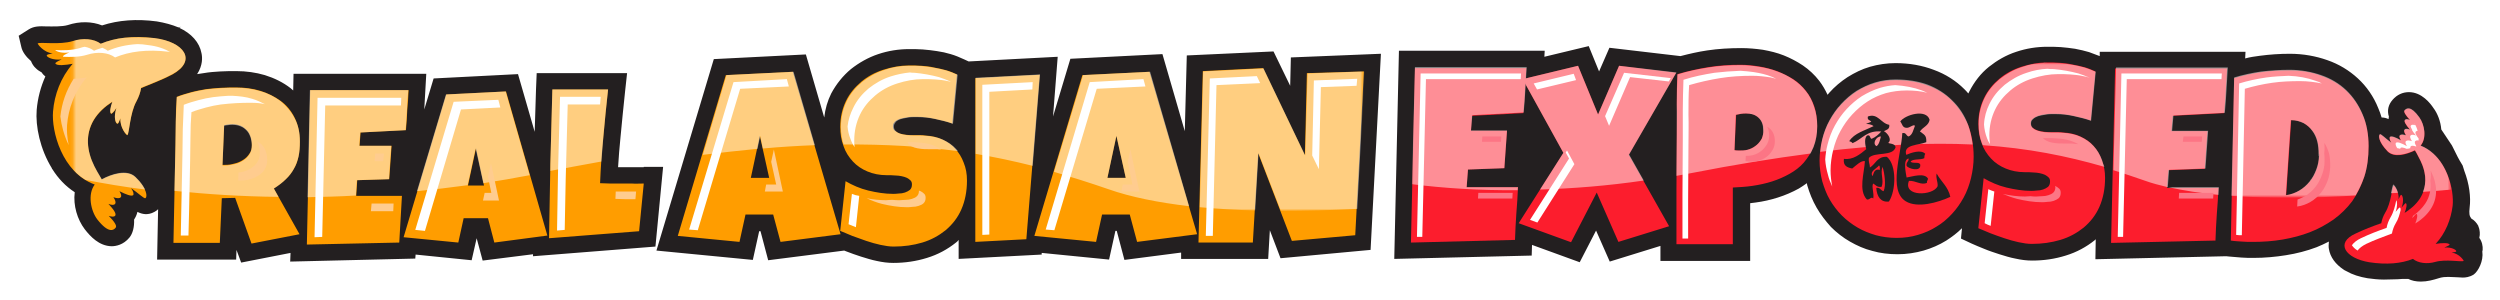 <svg xmlns="http://www.w3.org/2000/svg" width="750" height="90" viewBox="0 0 749.5 89.5"><style>.st0{stroke:#fff;stroke-width:8;stroke-linecap:round;stroke-linejoin:round;stroke-miterlimit:10}.st0,.st1{fill:#231f20}.st2{fill:#ff9d00}.st3{fill:#fc1d2d}.st4{fill:#fff}.st5{filter:url(#Adobe_OpacityMaskFilter)}.st6{fill:url(#SVGID_2_)}.st7{opacity:.5;mask:url(#SVGID_1_)}.st8{filter:url(#Adobe_OpacityMaskFilter_1_)}.st9{fill:url(#SVGID_4_)}.st10{opacity:.5;mask:url(#SVGID_3_)}.st11{fill:#ffcc8f}.st12{fill:#fc7585}.st13{fill-rule:evenodd;clip-rule:evenodd;fill:#231f20}</style><path class="st0" d="M193 49.9h-7.7c.2-3 .4-5.9.7-8.7.4-4.4.9-9.2 1.4-14l.6-5.5h-27.1l-.2 4.8c-.1 4.3-.3 8.6-.4 12.8l-5-17.3-25.3 1.3-2.8 9.3.3-5.4.3-5.3H88l-.1 5c-.3-.2-.5-.5-.8-.7-2.2-1.7-4.8-3-7.7-3.9-2.7-.8-5.6-1.2-8.5-1.2-1.7 0-3.3 0-4.9.1-1.6.1-3.2.2-4.9.5-.7.1-1.3.2-2 .3 1.7-2.6 1.6-5 1.3-6.3-.6-3.2-3-5.9-6.7-7.6l.6-.3-.8.2c-1.9-.8-4.1-1.4-6.5-1.8-6-.8-11.5-.4-16.4 1.2-3-1.2-6.7-1.3-10.3-.1-1.7.5-4.4.4-6.2.4-2.3-.1-3.9-.1-5.5.9l-3 1.9.8 3.4c.3 1.4 1.4 2.9 2.9 4.2.3.8.8 1.6 1.5 2.2.5.5 1 .8 1.7 1.2.3.5.7.9 1.1 1.2-1.4 3.1-2.3 6.5-2.6 10-.4 4.9 1 11.8 4.6 17.6h-.1l.2.2c1.7 2.7 3.9 5.1 6.7 6.9-.5 4 .8 8.2 3 11.1 1.7 2.2 4.3 5 8 5.1h.1c1.2 0 3.5-.4 5.3-2.6 1-1.2 1.5-3.2 1.4-5.4.4-.6.8-1.4 1-2.3 1.4.7 3.1 1.1 5.1 0 .4-.2.8-.5 1.1-.8-.1 3.3-.1 6.6-.2 10l-.1 5.1h23.7l.1-2.9 1.4 3.8 14.8-2.9-.1 2.6 37.5-.9.1-1.2 16.8 1.7 1.5-6.6 1.8 6.7 15.1-1.9v.6l36.7-2.9 2.3-23.9H193zm193.8-24.4l-5-10.3-26 1.2-.6 22.7-6.7-23.1-27.6 1.4-5.2 17.3 1.4-17.9-26.7 1.4-1.3-.6c-1.3-.6-2.7-1.2-4.1-1.6-1.3-.4-2.7-.7-4.1-.9-1.4-.2-2.8-.4-4.3-.5-1.4-.1-2.7-.1-4-.1-3.2 0-6.3.5-9.3 1.5-3 1-5.8 2.6-8.2 4.5-2.4 2-4.4 4.5-5.9 7.3-1.1 2.2-1.8 4.6-2.1 7.2l-5.5-18.9-27.6 1.4-17.2 57.4 28.9 2.8 1.9-8.6h.4l2.3 8.7 22.8-2.9c.2.1.3.1.5.2 1.5.6 3 1.1 4.5 1.6 1.6.5 3.2 1 4.7 1.3 1.8.4 3.4.6 5 .6 3.5 0 6.9-.5 10.1-1.5 3.3-1 6.2-2.6 8.7-4.6.3-.2.6-.5.8-.8v5.7l24.9-1.3v-.5l20.2 2 1.9-8.6h.4l2.3 8.7 17-2.2v1.9h26.1l.5-8.6 3.2 8.4 27-2.5 3.1-58.8-27 1.1-.2 8.5zm357.4 49.7c0-.1 0-.3.1-.4.1-1.3-.2-2.6-1-3.7.3-1.2.1-2.3-.1-3-.1-.2-.2-.4-.2-.6-.5-.9-1.2-1.7-2.1-2.2-.6-.8-.7-1.5-.5-3.3.4-3.1-.1-7.1-1.6-11l-.5-1.6-.9-1.5c-.2-.4-.4-.7-.6-1.1l-1.7-3.4-3.2-4.8c-.2-2.4-1.1-4.8-2.4-6.5-.8-1.2-3.4-4.7-7.3-4.7-1.9 0-3.6.8-4.9 2.3-1.3 1.5-1.7 3.2-1.1 5.1-.1.2-.1.5-.1.7-.6-.3-1.3-.5-2.1-.5-.3-1-.6-1.9-1-2.8-1.4-3.5-3.5-6.5-6.1-8.9-2.6-2.4-5.7-4.3-9.2-5.5-3.4-1.2-7.2-1.9-11.2-1.9-3 0-6 .2-9 .6-1.5.2-3 .4-4.4.8l.1-2h-43.7v1.3c-1-.4-2.1-.8-3.2-1.2-1.3-.4-2.7-.7-4.2-1-1.4-.2-2.9-.4-4.3-.5-1.4-.1-2.7-.1-4-.1-3.2 0-6.3.5-9.3 1.5-3.1 1-5.8 2.6-8.2 4.5-2.5 2-4.4 4.5-5.9 7.4l-.3.6c-.4-.5-.8-.9-1.2-1.3-2.5-2.5-5.6-4.5-9.2-5.8-3.4-1.3-7.3-2-11.4-2-2.7 0-5.2.4-7.7 1.1-2.4.7-4.6 1.8-6.7 3.1-2 1.3-3.9 2.9-5.5 4.7-.2.2-.3.4-.5.6-.7-1.5-1.5-2.9-2.5-4.2-1.4-1.8-3-3.3-4.9-4.6-1.8-1.2-3.7-2.2-5.7-3-2-.8-4.1-1.3-6.3-1.7-2.1-.3-4.3-.5-6.4-.5-3.5 0-7 .2-10.3.7-2.7.4-5.3 1-8 1.7l-21.3-2.5-3.1 7.1-3.1-7.6-13.3 3.2.1-1.8h-43.7L418 77.4l41.2-1 .1-3.2 14.3 5.2 4.9-9.5 4.1 9.3 15.2-4.7V78h26.9V60.7c.5-.1 1.1-.1 1.6-.2 2.3-.3 4.5-.8 6.7-1.5s4.3-1.6 6.3-2.7c.8-.5 1.6-1 2.4-1.6 0 .2.1.4.1.6.7 2.4 1.6 4.6 2.8 6.7 1.2 2.1 2.7 4 4.3 5.8 1.7 1.7 3.6 3.2 5.7 4.4 2.1 1.2 4.3 2.2 6.7 2.8 2.4.7 5 1 7.6 1 2.7 0 5.3-.4 7.8-1.1 2.4-.7 4.7-1.7 6.8-3 1.7-1.1 3.3-2.3 4.7-3.7l-.3 3.1 3.2 1.5c1.1.5 2.3 1 3.8 1.6 1.4.6 3 1.1 4.5 1.6 1.6.5 3.2 1 4.8 1.3 1.8.4 3.4.6 5 .6 3.6 0 6.9-.5 10.1-1.5 3.3-1 6.2-2.6 8.7-4.6l.3-.3-.1 6 39.2-.9 1 .1 3.6.3c1.2.1 2.4.1 3.6.1 3.3 0 6.6-.3 9.7-.8 3.2-.5 6.3-1.3 9.2-2.4 1.3-.5 2.5-1.1 3.7-1.7-.1.9-.1 1.7 0 2.2.4 2.5 2 4.6 4.4 6.2l.3.2.6.3c1.7 1 3.9 1.7 6.3 2.1 1.5.2 3.1.4 4.9.4 1.5 0 2.9-.1 4.1-.1.9-.1 1.8-.1 2.6-.1h.6c1 .5 2.2.8 3.8.8 1.9 0 3.7-.5 5.3-1l.7-.2c.4-.1 1-.2 2.2-.2.9 0 1.8.1 2.5.1s1.3.1 1.8.1c.8 0 2-.1 3.3-.9 1.4-1 3-4.1 2.6-6.9z"/><path class="st1" d="M193 49.9h-7.7c.2-3 .4-5.9.7-8.7.4-4.4.9-9.2 1.4-14l.6-5.5h-27.1l-.2 4.8c-.1 4.3-.3 8.6-.4 12.8l-5-17.3-25.3 1.3-2.8 9.3.3-5.4.3-5.3H88l-.1 5c-.3-.2-.5-.5-.8-.7-2.2-1.7-4.8-3-7.7-3.9-2.7-.8-5.6-1.2-8.5-1.2-1.7 0-3.3 0-4.9.1-1.6.1-3.2.2-4.9.5-.7.1-1.3.2-2 .3 1.7-2.6 1.6-5 1.3-6.3-.6-3.2-3-5.9-6.7-7.6l.6-.3-.8.2c-1.9-.8-4.1-1.4-6.5-1.8-6-.8-11.5-.4-16.4 1.2-3-1.2-6.7-1.3-10.3-.1-1.7.5-4.4.4-6.2.4-2.3-.1-3.9-.1-5.5.9l-3 1.9.8 3.4c.3 1.4 1.4 2.9 2.9 4.2.3.8.8 1.6 1.5 2.2.5.5 1 .8 1.7 1.2.3.5.7.9 1.1 1.2-1.4 3.1-2.3 6.5-2.6 10-.4 4.9 1 11.8 4.6 17.6h-.1l.2.2c1.7 2.7 3.9 5.1 6.7 6.9-.5 4 .8 8.2 3 11.1 1.7 2.2 4.3 5 8 5.1h.1c1.2 0 3.5-.4 5.3-2.6 1-1.2 1.5-3.2 1.4-5.4.4-.6.8-1.4 1-2.3 1.4.7 3.1 1.1 5.1 0 .4-.2.8-.5 1.1-.8-.1 3.3-.1 6.6-.2 10l-.1 5.1h23.7l.1-2.9 1.4 3.8 14.8-2.9-.1 2.6 37.5-.9.1-1.2 16.8 1.7 1.5-6.6 1.8 6.7 15.1-1.9v.6l36.7-2.9 2.3-23.9H193zm193.8-24.4l-5-10.3-26 1.2-.6 22.7-6.7-23.1-27.6 1.4-5.2 17.3 1.4-17.9-26.7 1.4-1.3-.6c-1.3-.6-2.7-1.2-4.1-1.6-1.3-.4-2.7-.7-4.1-.9-1.4-.2-2.8-.4-4.3-.5-1.4-.1-2.7-.1-4-.1-3.2 0-6.3.5-9.3 1.5-3 1-5.8 2.6-8.2 4.5-2.4 2-4.4 4.5-5.9 7.3-1.1 2.2-1.8 4.6-2.1 7.2l-5.5-18.9-27.6 1.4-17.2 57.4 28.9 2.8 1.9-8.6h.4l2.3 8.7 22.8-2.9c.2.1.3.1.5.2 1.5.6 3 1.1 4.5 1.6 1.6.5 3.2 1 4.7 1.3 1.8.4 3.4.6 5 .6 3.5 0 6.9-.5 10.1-1.5 3.3-1 6.2-2.6 8.7-4.6.3-.2.6-.5.8-.8v5.7l24.9-1.3v-.5l20.2 2 1.9-8.6h.4l2.3 8.7 17-2.2v1.9h26.1l.5-8.6 3.2 8.4 27-2.5 3.1-58.8-27 1.1-.2 8.5zm357.4 49.7c0-.1 0-.3.1-.4.1-1.3-.2-2.6-1-3.7.3-1.2.1-2.3-.1-3-.1-.2-.2-.4-.2-.6-.5-.9-1.2-1.7-2.1-2.2-.6-.8-.7-1.5-.5-3.3.4-3.1-.1-7.1-1.6-11l-.5-1.6-.9-1.5c-.2-.4-.4-.7-.6-1.1l-1.7-3.4-3.2-4.8c-.2-2.4-1.1-4.8-2.4-6.5-.8-1.2-3.4-4.7-7.3-4.7-1.9 0-3.6.8-4.9 2.3-1.3 1.5-1.7 3.2-1.1 5.1-.1.2-.1.5-.1.7-.6-.3-1.3-.5-2.1-.5-.3-1-.6-1.9-1-2.8-1.4-3.5-3.5-6.5-6.1-8.9-2.6-2.4-5.7-4.3-9.2-5.5-3.4-1.2-7.2-1.9-11.2-1.9-3 0-6 .2-9 .6-1.5.2-3 .4-4.4.8l.1-2h-43.7v1.3c-1-.4-2.1-.8-3.2-1.2-1.3-.4-2.7-.7-4.2-1-1.4-.2-2.9-.4-4.3-.5-1.4-.1-2.7-.1-4-.1-3.2 0-6.3.5-9.3 1.5-3.1 1-5.8 2.6-8.2 4.5-2.5 2-4.4 4.5-5.9 7.4l-.3.6c-.4-.5-.8-.9-1.2-1.3-2.5-2.5-5.6-4.5-9.2-5.8-3.4-1.3-7.3-2-11.4-2-2.7 0-5.2.4-7.7 1.1-2.4.7-4.6 1.8-6.7 3.1-2 1.3-3.9 2.9-5.5 4.7-.2.2-.3.4-.5.6-.7-1.5-1.5-2.9-2.5-4.2-1.4-1.8-3-3.3-4.9-4.6-1.8-1.2-3.7-2.2-5.7-3-2-.8-4.1-1.3-6.3-1.7-2.1-.3-4.3-.5-6.4-.5-3.5 0-7 .2-10.3.7-2.7.4-5.3 1-8 1.7l-21.3-2.5-3.1 7.1-3.1-7.6-13.3 3.2.1-1.8h-43.7L418 77.4l41.2-1 .1-3.2 14.3 5.2 4.9-9.5 4.1 9.3 15.2-4.7V78h26.9V60.7c.5-.1 1.1-.1 1.6-.2 2.3-.3 4.5-.8 6.7-1.5s4.3-1.6 6.3-2.7c.8-.5 1.6-1 2.4-1.6 0 .2.1.4.1.6.7 2.4 1.6 4.6 2.8 6.7 1.2 2.1 2.7 4 4.3 5.8 1.7 1.7 3.6 3.2 5.7 4.4 2.1 1.2 4.3 2.2 6.7 2.8 2.4.7 5 1 7.6 1 2.7 0 5.3-.4 7.8-1.1 2.4-.7 4.7-1.7 6.8-3 1.7-1.1 3.3-2.3 4.7-3.7l-.3 3.1 3.2 1.5c1.1.5 2.3 1 3.8 1.6 1.4.6 3 1.1 4.5 1.6 1.6.5 3.2 1 4.8 1.3 1.8.4 3.4.6 5 .6 3.6 0 6.9-.5 10.1-1.5 3.3-1 6.2-2.6 8.7-4.6l.3-.3-.1 6 39.2-.9 1 .1 3.6.3c1.2.1 2.4.1 3.6.1 3.3 0 6.6-.3 9.7-.8 3.2-.5 6.3-1.3 9.2-2.4 1.3-.5 2.5-1.1 3.7-1.7-.1.9-.1 1.7 0 2.2.4 2.5 2 4.6 4.4 6.2l.3.2.6.3c1.7 1 3.9 1.7 6.3 2.1 1.5.2 3.1.4 4.9.4 1.5 0 2.9-.1 4.1-.1.9-.1 1.8-.1 2.6-.1h.6c1 .5 2.2.8 3.8.8 1.9 0 3.7-.5 5.3-1l.7-.2c.4-.1 1-.2 2.2-.2.9 0 1.8.1 2.5.1s1.3.1 1.8.1c.8 0 2-.1 3.3-.9 1.4-1 3-4.1 2.6-6.9z"/><path class="st2" d="M46.3 11.2c-6.5-.8-11.8-.1-16.1 1.7-2-1.5-5.3-1.8-8.4-.8-4 1.2-9.7.2-10.5.7-.1.1 1.7 2.7 4.5 3-1.1.2-1.7.3-1.8.6 0 .5 1.8 1.5 4.5 1.2-1.2.5-2 1-1.9 1.2.4.8 3 .5 5.2.1-3.6 4.1-5.5 9.3-5.9 14.3-.5 5.8 2.6 18.3 12.5 21.9-2.2 2.9-1.2 7.9.8 10.5 3.4 4.3 4.9 3.2 5.5 2.4.4-.5-.4-1.8-2.1-3.5.9.3 1.6.3 1.9 0 .5-.6-.4-1.9-2-3.6 1 .4 1.7.4 2 0 .3-.4.1-1.1-.5-2 1.1.4 1.9.4 2.2 0 .3-.4.1-1-.4-1.8 2 1 3.6 1.6 4.1 1.2.3-.3.1-1.1-.6-2.1 2.2 1.5 3.9 3.2 4.3 3 .6-.4.6-2.8-3-6.3-2.5-2.4-7.1-.9-10.1.7-1-1.6-2-3.5-2.2-3.9-2.3-4.6-2.8-9.5-.2-13.9 1.4-2.3 3.3-4 5.6-5.5-.6 1.6-.9 3.2-.4 3.6.2.1.9-.6 1.6-1.7-.9 2.7-.3 4.6.3 4.7.3 0 .5-.6.9-1.6-.2 2.8 1.9 5.2 2.1 5 .6-.6.7-6.5 2.7-10.1.7-1.3 1.2-2.7 1.4-4 3.1-1.3 6.4-2.5 9.4-4.1 7.5-4.2 3.5-9.8-5.4-10.9z"/><path class="st3" d="M710.3 78.4c5.2.8 9.6.4 13.1-1 1.6 1.3 4.3 1.6 6.7.9 3.2-.9 7.9.1 8.5-.3.1-.1-1.3-2.2-3.6-2.5.9-.1 1.4-.2 1.4-.4 0-.4-1.4-1.3-3.6-1.1 1-.4 1.7-.8 1.6-.9-.3-.6-2.4-.5-4.2-.2 3-3.2 4.6-7.4 5.1-11.4.5-4.6-1.6-14.8-9.6-18 1.9-2.3 1.2-6.3-.4-8.5-2.6-3.6-3.8-2.7-4.4-2.1-.4.4.3 1.5 1.6 2.9-.7-.3-1.3-.3-1.5 0-.4.4.3 1.5 1.5 2.9-.8-.3-1.4-.3-1.6 0-.3.3-.1.9.4 1.7-.9-.3-1.5-.3-1.8 0-.3.3-.1.8.3 1.5-1.6-.9-2.9-1.4-3.3-1-.2.2-.1.9.4 1.7-1.8-1.3-3.1-2.7-3.4-2.5-.5.3-.5 2.2 2.3 5.1 2 2 5.7.9 8.2-.3.8 1.3 1.5 2.9 1.7 3.2 1.8 3.7 2 7.7-.2 11.2-1.2 1.8-2.8 3.2-4.6 4.3.5-1.3.8-2.5.4-2.9-.1-.1-.7.5-1.3 1.3.8-2.1.3-3.7-.1-3.8-.3 0-.4.5-.8 1.3.2-2.3-1.4-4.2-1.5-4.1-.5.5-.7 5.2-2.5 8.1-.6 1-1 2.1-1.2 3.2-2.6.9-5.2 1.9-7.7 3.1-6.2 2.8-3.1 7.4 4.1 8.6z"/><path class="st2" d="M89.9 42.2c0 1.7-.1 3.2-.4 4.5-.3 1.4-.7 2.6-1.4 3.7-.6 1.1-1.4 2.2-2.4 3.1-1 1-2.2 1.9-3.6 2.8L89.8 70l-14.4 2.8-4.9-13.7-4 .1-.6 13.4H52l.3-14.6c.1-4.8.2-9.7.3-14.6 0-2.5.1-4.9.1-7.3 0-2.4.1-4.9.3-7.3 1.5-.6 3-1 4.4-1.4 1.5-.4 2.9-.6 4.4-.9 1.5-.2 3-.3 4.5-.4 1.5-.1 3.1-.1 4.6-.1 2.4 0 4.8.3 7.1 1s4.3 1.7 6.1 3c1.8 1.3 3.2 3 4.2 5 1.1 2.2 1.6 4.5 1.6 7.2zm-14.4 1c0-.9-.1-1.7-.4-2.5-.2-.7-.6-1.4-1.1-1.9-.5-.5-1.1-1-1.8-1.3-.7-.3-1.6-.5-2.5-.5-.4 0-.8 0-1.3.1-.4.1-.8.1-1.2.2l-.5 11.9h.8c.9 0 1.9-.1 2.8-.4 1-.2 1.8-.6 2.6-1.1.8-.5 1.4-1.1 1.9-1.9.5-.6.7-1.5.7-2.6zm47-16.4c-.1 2-.2 4-.4 6-.1 2-.2 4-.4 6l-13.6.7-.3 4h9.6l-.7 10-9.6.3-.3 4.7h13.7c-.1 2.4-.3 4.7-.4 7-.1 2.3-.3 4.7-.4 7l-27.7.6 1-46.3h29.5zm41.6 43.6l-15.9 2.1-1.9-7.3H139l-1.6 7.3-16.4-1.6 12.8-42.8 17.9-.9 12.4 43.2zm-19-15l-2.4-11.2-2.4 11.2h4.8zm47.9-.6l-1.4 14.3-27 2.1c.1-7.5.3-14.9.4-22.3.2-7.4.4-14.8.6-22.3h16.7c-.5 4.7-1 9.4-1.4 14-.5 4.7-.8 9.4-1 14.1 1 0 2 .1 3 .1h6.5c1.2.1 2.4 0 3.6 0zM252 70l-18 2.3-2.2-8.2h-8.3l-1.8 8.2-18.5-1.8 14.4-48.2 20.1-1L252 70zm-21.4-16.9l-2.8-12.6-2.7 12.6h5.5zm59.3.8c0 3.3-.6 6.2-1.7 8.7-1.1 2.5-2.7 4.5-4.7 6.2-2 1.6-4.3 2.9-7 3.7-2.7.8-5.5 1.2-8.6 1.2-1.2 0-2.5-.2-3.9-.5s-2.8-.7-4.3-1.2l-4.2-1.5c-1.3-.5-2.5-1.1-3.6-1.5l1.6-14.9c2.1 1.2 4.3 2.2 6.8 2.8 2.5.6 5 1 7.4 1 .5 0 1 0 1.7-.1.7 0 1.3-.1 1.9-.3.6-.2 1.1-.5 1.5-.8.4-.4.6-.9.6-1.6 0-.5-.1-.9-.4-1.2-.3-.3-.7-.6-1.1-.8-.5-.2-1-.4-1.6-.5-.6-.1-1.1-.2-1.7-.2-.6 0-1.1-.1-1.6-.1h-1.2c-2.1 0-4-.4-5.7-1.1-1.7-.7-3.2-1.7-4.4-3-1.2-1.3-2.2-2.8-2.8-4.6-.7-1.8-1-3.7-1-5.8 0-2.8.6-5.4 1.7-7.7s2.7-4.2 4.6-5.8c1.9-1.6 4.1-2.8 6.6-3.6 2.5-.8 5.1-1.3 7.7-1.3 1.2 0 2.4 0 3.7.1 1.3.1 2.5.2 3.7.5 1.2.2 2.5.5 3.6.8 1.2.3 2.3.8 3.4 1.3l-1.4 14.7c-1.6-.6-3.4-1-5.2-1.4-1.8-.4-3.6-.6-5.3-.6h-1.2c-.5 0-1 0-1.6.1-.5.1-1.1.2-1.6.3-.6.1-1.1.3-1.5.5-.4.2-.8.5-1 .8-.3.3-.4.7-.4 1.2s.2 1 .6 1.3c.4.3.9.6 1.4.8.6.2 1.2.3 2 .4.7.1 1.4.1 2.1.1h2c.6 0 1.1 0 1.5.1 1.9.1 3.7.5 5.2 1.2s2.9 1.6 3.9 2.8c1.1 1.2 1.9 2.5 2.5 4.1.7 1.7 1 3.4 1 5.4zm21.8-31.7l-4 49.3-15.3.8V23.2l19.3-1zM358.9 70l-18 2.3-2.2-8.2h-8.3l-1.8 8.2-18.5-1.8 14.4-48.2 20.1-1L358.9 70zm-21.4-16.9l-2.8-12.6-2.7 12.6h5.5zm71.4-31.9l-2.6 49.1-19 1.7-10.1-26.3-1.6 26.8h-16.3l1.3-51.4 18.1-.9 12.5 26.1.6-24.6 17.1-.5z"/><path class="st3" d="M457.6 20.1c-.1 2.3-.3 4.5-.4 6.8-.1 2.2-.3 4.5-.5 6.8l-15.4.8-.3 4.5h10.8l-.8 11.2-10.9.4-.4 5.3h15.4c-.1 2.7-.3 5.3-.5 7.9-.2 2.6-.3 5.3-.4 7.9l-31.2.8 1.2-52.3h33.4z"/><path class="st3" d="M502.5 21.6l-14.2 24.6 12.1 21.4-15.2 4.7-6.5-14.8-7.7 14.9-15.7-5.7 13.4-21.1-12.2-22.1 16.6-4 6 14.6 6.3-14.6 17.1 2.1zm42.3 15.9c0 2.3-.4 4.4-1.1 6.2s-1.7 3.4-2.9 4.8-2.7 2.5-4.3 3.4c-1.6.9-3.4 1.7-5.3 2.3-1.9.6-3.8 1-5.8 1.3-2 .3-4 .4-5.9.5v17h-16.9V56.4c0-5.5.1-11 .1-16.6 0-3 .1-5.9 0-8.9 0-3 0-5.9.2-8.9 3.1-.9 6.2-1.6 9.3-2.1 3.1-.5 6.3-.7 9.6-.7 1.9 0 3.7.2 5.6.5 1.9.3 3.6.8 5.4 1.4 1.7.7 3.3 1.5 4.8 2.4 1.5 1 2.7 2.1 3.8 3.5 1.1 1.4 1.9 2.9 2.5 4.6.6 1.8.9 3.8.9 5.9zm-16.1 1.3c0-1.6-.5-2.8-1.4-3.7-1-.9-2.2-1.3-3.7-1.3-.5 0-1 0-1.6.1-.5.1-1.1.2-1.5.3l-.5 10.6c.3 0 .7.1 1 .1h1c.9 0 1.7-.1 2.5-.4.8-.3 1.5-.7 2.2-1.3.6-.5 1.1-1.2 1.5-1.9.3-.8.5-1.6.5-2.5zm63 8c0 2.2-.3 4.3-.8 6.4-.5 2-1.2 4-2.2 5.8-1 1.8-2.1 3.4-3.5 4.9-1.4 1.5-2.9 2.8-4.6 3.8-1.7 1.1-3.6 1.9-5.6 2.5-2 .6-4.1.9-6.4.9-2.2 0-4.3-.3-6.2-.8-2-.6-3.8-1.3-5.5-2.3-1.7-1-3.3-2.2-4.7-3.6-1.4-1.4-2.6-3-3.6-4.7-1-1.7-1.7-3.6-2.3-5.6-.5-2-.8-4.1-.8-6.2 0-2.1.3-4.2.8-6.2s1.2-3.9 2.2-5.7c1-1.8 2.1-3.4 3.5-4.9 1.4-1.5 2.9-2.8 4.6-3.9 1.7-1.1 3.5-1.9 5.5-2.5 2-.6 4-.9 6.2-.9 3.5 0 6.7.5 9.6 1.6 2.9 1.1 5.4 2.6 7.4 4.7 2 2 3.6 4.5 4.8 7.3 1 2.7 1.6 5.9 1.6 9.4zm39.4 6.3c0 3.3-.6 6.2-1.7 8.7-1.1 2.5-2.7 4.5-4.7 6.2-2 1.6-4.3 2.9-7 3.7-2.7.8-5.5 1.2-8.6 1.2-1.2 0-2.5-.2-3.9-.5s-2.8-.7-4.3-1.2-2.9-1-4.2-1.5c-1.3-.5-2.5-1.1-3.6-1.5l1.6-15c2.1 1.2 4.3 2.2 6.8 2.8 2.5.6 5 1 7.4 1 .5 0 1 0 1.7-.1.7 0 1.3-.1 1.9-.3.6-.2 1.1-.5 1.5-.8.4-.4.6-.9.6-1.6 0-.5-.1-.9-.4-1.2-.3-.3-.7-.6-1.1-.8-.5-.2-1-.4-1.6-.5-.6-.1-1.1-.2-1.7-.2-.6 0-1.1-.1-1.6-.1H607c-2.1 0-4-.4-5.7-1.1-1.7-.7-3.2-1.7-4.4-3-1.2-1.3-2.2-2.8-2.8-4.6-.7-1.8-1-3.7-1-5.8 0-2.9.6-5.4 1.7-7.7s2.7-4.2 4.6-5.8c1.9-1.6 4.1-2.8 6.6-3.6 2.5-.8 5.1-1.3 7.7-1.3 1.2 0 2.4 0 3.7.1 1.3.1 2.5.2 3.8.5 1.2.2 2.5.5 3.6.8 1.2.3 2.3.8 3.4 1.3l-1.4 14.7c-1.6-.6-3.4-1-5.2-1.4-1.8-.4-3.6-.6-5.3-.6h-1.2c-.5 0-1 0-1.6.1-.5.1-1.1.1-1.7.3-.6.1-1.1.3-1.5.5-.4.2-.8.5-1.1.8-.3.3-.4.7-.4 1.2s.2 1 .6 1.3c.4.3.9.6 1.5.8.6.2 1.2.3 2 .4.7.1 1.4.1 2.1.1h2c.6 0 1.1 0 1.5.1 1.9.1 3.7.5 5.2 1.2s2.9 1.6 3.9 2.8c1.1 1.2 1.9 2.5 2.5 4.2.7 1.7 1 3.5 1 5.4zm36.6-33c-.1 2.3-.3 4.5-.4 6.8-.1 2.2-.3 4.5-.5 6.8l-15.4.8-.4 4.6h10.8l-.8 11.3-10.9.4-.4 5.3h15.4c-.1 2.7-.3 5.3-.5 7.9-.2 2.6-.3 5.3-.4 7.9l-31.3.7 1.2-52.3h33.6zm42.4 23.5c0 3.4-.4 6.4-1.3 9.2-.9 2.7-2.1 5.1-3.6 7.3-1.6 2.1-3.4 3.9-5.6 5.5-2.2 1.5-4.5 2.8-7.1 3.8-2.6 1-5.3 1.7-8.2 2.2-2.9.5-5.9.7-8.9.7-1.1 0-2.3 0-3.3-.1-1.1-.1-2.2-.1-3.3-.3l1-48.7c2.7-.8 5.4-1.4 8.2-1.8 2.8-.4 5.6-.5 8.4-.5 3.5 0 6.6.5 9.5 1.6 2.9 1 5.4 2.5 7.5 4.5 2.1 2 3.7 4.4 4.9 7.2 1.2 2.6 1.8 5.9 1.8 9.4zM695.2 46c0-1.3-.1-2.6-.4-3.8-.3-1.2-.8-2.3-1.5-3.2-.7-.9-1.6-1.7-2.6-2.3-1.1-.6-2.3-.9-3.8-.9l-1.5 22.5c1.5-.2 2.8-.7 4-1.4 1.2-.7 2.2-1.6 3.1-2.7.9-1.1 1.5-2.3 2-3.6.5-1.3.7-2.7.8-4.1V46z"/><path class="st4" d="M722.3 62.5c-.1.1-.1.1-.1.2.1-.1.1-.2.1-.2z"/><defs><filter id="Adobe_OpacityMaskFilter" filterUnits="userSpaceOnUse" x="423.3" y="18.7" width="311.7" height="40.4"><feColorMatrix values="1"/></filter></defs><mask maskUnits="userSpaceOnUse" x="423.3" y="18.7" width="311.7" height="40.4" id="SVGID_1_"><g class="st5"><linearGradient id="SVGID_2_" gradientUnits="userSpaceOnUse" x1="566" y1="60.8" x2="566" y2="16.8"><stop offset="0" stop-color="#fff"/><stop offset="1"/></linearGradient><path class="st6" d="M392.6 16.6h346.9v44.3H392.6z"/></g></mask><g class="st7"><path class="st4" d="M717.6 43.4c.3.3.6.5.9.6-.4-.3-.7-.6-1.1-.9 0 .1.1.2.2.3zM423.3 55c9.6 1.2 20.2 1.9 31.7 1.8 0-.3 0-.6.1-.9h-15.4l.4-5.3 10.9-.4.8-11.3H441l.4-4.6 15.4-.8c.2-2.3.4-4.5.5-6.8.1-2.2.3-4.5.4-6.8h-33.5l-.9 35.1z"/><path class="st4" d="M485.4 19.5l-6.3 14.6-6-14.6-16.6 4 12.2 22.1-7 11c9.8-.3 20.2-1.1 31.1-2.7l-4.4-7.8 14.2-24.6-17.2-2zm56 7.6c-1.1-1.4-2.3-2.5-3.8-3.5s-3-1.8-4.8-2.4c-1.7-.7-3.5-1.1-5.4-1.4-1.9-.3-3.7-.5-5.6-.5-3.3 0-6.5.2-9.6.7-3.1.5-6.2 1.1-9.3 2.1-.1 3-.2 6-.2 8.9v8.9c0 4.2-.1 8.4-.1 12.6 1.4-.3 2.9-.5 4.3-.8 13.3-2.6 25.1-4.5 35.9-5.9.3-.6.6-1.3.9-1.9.7-1.8 1.1-3.9 1.1-6.2 0-2.2-.3-4.1-.9-5.8-.6-1.9-1.4-3.5-2.5-4.8zm-13.2 14.2c-.4.7-.9 1.4-1.5 1.9s-1.3 1-2.2 1.3c-.8.3-1.6.4-2.5.4h-1c-.3 0-.6 0-1-.1l.4-10.6 1.5-.3c.5-.1 1.1-.1 1.6-.1 1.5 0 2.8.4 3.7 1.3 1 .9 1.4 2.1 1.4 3.7.1.9-.1 1.7-.4 2.5zm40.1-17.7c-2.2 0-4.2.3-6.2.9-2 .6-3.8 1.5-5.5 2.5-1.7 1.1-3.2 2.4-4.6 3.9-1.4 1.5-2.5 3.1-3.5 4.9-1 1.8-1.7 3.7-2.2 5.7-.3 1.2-.5 2.5-.6 3.8 18-2.2 32.8-2.8 45.7-2.2-.3-2.1-.7-4.1-1.4-6-1.1-2.9-2.7-5.3-4.8-7.3-2-2-4.5-3.6-7.4-4.7-2.8-1-6-1.5-9.5-1.5zm61.9 24.2c-.6-1.6-1.4-3-2.5-4.2-1.1-1.2-2.4-2.1-3.9-2.8-1.5-.7-3.3-1.1-5.2-1.2-.4 0-.9-.1-1.5-.1h-2c-.7 0-1.4-.1-2.1-.1-.7-.1-1.4-.2-2-.4-.6-.2-1.1-.4-1.5-.8-.4-.3-.6-.8-.6-1.3s.1-.9.4-1.2c.3-.3.6-.6 1.1-.8.4-.2.9-.4 1.5-.5.6-.1 1.1-.2 1.7-.3.5-.1 1.1-.1 1.6-.1h1.2c1.7 0 3.5.2 5.3.6 1.8.4 3.5.8 5.2 1.4l1.4-14.7c-1.1-.5-2.2-.9-3.4-1.3-1.2-.3-2.4-.6-3.6-.8-1.2-.2-2.5-.4-3.8-.5-1.3-.1-2.5-.1-3.7-.1-2.7 0-5.2.4-7.7 1.3-2.5.8-4.7 2.1-6.6 3.6-1.9 1.6-3.5 3.5-4.6 5.8-1.1 2.3-1.7 4.8-1.7 7.7 0 2.1.3 4 1 5.8.1.2.2.4.2.5 13.5.9 25.1 3.2 36.5 6.5-.3-.6-.5-1.3-.7-2zm3.4 3c3.1 1 6.2 2 9.3 3.1 2.2.8 4.5 1.4 7 2l.4-5.2 10.9-.4.8-11.3h-10.8l.4-4.6 15.4-.8c.2-2.3.4-4.5.5-6.8.1-2.2.3-4.5.4-6.8h-33.5l-.8 30.8zm16.5 5.1c4.5 1 9.6 1.8 15 2.3 0-.8.1-1.5.1-2.3h-15.1zm53.3-29.1c-2.1-2-4.6-3.5-7.5-4.5-2.9-1-6.1-1.6-9.5-1.6-2.8 0-5.6.2-8.4.5-2.8.4-5.6 1-8.2 1.8l-.8 35.5c11.3.8 24 .7 37.2-.1 1-1.7 1.9-3.6 2.6-5.6.9-2.7 1.3-5.8 1.3-9.2 0-3.6-.6-6.8-1.8-9.6-1.2-2.8-2.8-5.2-4.9-7.2zm-8.2 19.7c0 1.4-.3 2.8-.8 4.1-.5 1.3-1.1 2.5-2 3.6-.9 1.1-1.9 2-3.1 2.7-1.2.7-2.5 1.2-4 1.4l1.5-22.5c1.5 0 2.7.4 3.8.9 1.1.6 1.9 1.3 2.6 2.3.7.9 1.2 2 1.5 3.2.3 1.2.4 2.5.4 3.8v.5zm22.3 8.6c-.2.2-.4 1.3-.7 2.6.7 0 1.4-.1 2.1-.1-.3-1.5-1.3-2.6-1.4-2.5zm8.2-11.7c1.9-2.3 1.2-6.3-.4-8.5-2.6-3.6-3.8-2.7-4.4-2.1-.4.4.3 1.5 1.6 2.9-.7-.3-1.3-.3-1.5 0-.4.4.3 1.5 1.5 2.9-.8-.3-1.4-.3-1.6 0-.3.3-.1.9.4 1.7-.9-.3-1.5-.3-1.8 0-.3.3-.1.8.3 1.5-1.6-.9-2.9-1.4-3.3-1-.2.2-.1.9.4 1.7-1.8-1.3-3.1-2.7-3.4-2.5-.5.3-.5 2.2 2.3 5.1 2 2 5.7.9 8.2-.3.8 1.3 1.5 2.9 1.7 3.2 1.5 3.1 1.9 6.3.7 9.3 2.9-.2 5.7-.4 8.6-.7-.9-5-3.6-10.9-9.3-13.2z"/></g><path class="st4" d="M250.2 63.6l-.2-.6zm-18.3.6l.4 1.4zm465.1 3s0-.1 0 0c0-.1 0 0 0 0zm9.4-9.1zm-13.1-5.3c-.3.4-.5.9-.9 1.3.3-.4.6-.8.9-1.3zm-81.4-34.1c.6 0 1.2-.1 1.8-.1-.6.1-1.2.1-1.8.1zm-4.3.7zm1-.2c.3-.1.5-.1.8-.2-.3.1-.6.2-.8.2zm1.6-.3c.3 0 .7-.1 1-.1-.3 0-.6.1-1 .1zm-72.6 4.7zm-13.1 10.2c.3 0 .5.1.8.2-.3-.1-.5-.1-.8-.2zm-21.7 6zM491.6 52l-3.2-5.8 3.2 5.8zm-13.9 7.4l1-1.9-1 1.9zm1-1.9l.5 1.1z"/><defs><filter id="Adobe_OpacityMaskFilter_1_" filterUnits="userSpaceOnUse" x="11.3" y="10.8" width="397.6" height="52.2"><feColorMatrix values="1"/></filter></defs><mask maskUnits="userSpaceOnUse" x="11.3" y="10.8" width="397.6" height="52.2" id="SVGID_3_"><g class="st8"><linearGradient id="SVGID_4_" gradientUnits="userSpaceOnUse" x1="221.6" y1="65.4" x2="221.6" y2="7.2"><stop offset="0" stop-color="#fff"/><stop offset="1"/></linearGradient><path class="st9" d="M22.1 7H421v58.6H22.1z"/></g></mask><g class="st10"><path class="st4" d="M46.3 11.2c-6.5-.8-11.8-.1-16.1 1.7-2-1.5-5.3-1.8-8.4-.8-4 1.2-9.7.2-10.5.7-.1.1 1.7 2.7 4.5 3-1.1.2-1.7.3-1.8.6 0 .5 1.8 1.5 4.5 1.2-1.2.5-2 1-1.9 1.2.4.8 3 .5 5.2.1-3.6 4.1-5.5 9.3-5.9 14.3-.4 5.2 2 15.8 9.7 20.5 5.6 1.1 11.5 2.1 17.9 2.9-.5-1-1.3-2.3-2.9-3.8-2.5-2.4-7.1-.9-10.1.7-1-1.6-2-3.5-2.2-3.9-2.3-4.6-2.8-9.5-.2-13.9 1.4-2.3 3.3-4 5.6-5.5-.6 1.6-.9 3.2-.4 3.6.2.1.9-.6 1.6-1.7-.9 2.7-.3 4.6.3 4.7.3 0 .5-.6.9-1.6-.2 2.8 1.9 5.2 2.1 5 .6-.6.7-6.5 2.7-10.1.7-1.3 1.2-2.7 1.4-4 3.1-1.3 6.4-2.5 9.4-4.1 7.5-4.1 3.5-9.7-5.4-10.8zm37.8 18.9c-1.8-1.3-3.8-2.4-6.1-3-2.3-.7-4.6-1-7.1-1-1.6 0-3.1 0-4.6.1-1.5.1-3 .2-4.5.4s-2.9.5-4.4.9c-1.5.4-2.9.8-4.4 1.4-.1 2.5-.2 4.9-.3 7.3 0 2.4-.1 4.9-.1 7.3L52.3 57c9.7 1 20.1 1.7 31.2 1.8l-1.4-2.5c1.4-.9 2.6-1.8 3.6-2.8 1-1 1.8-2 2.4-3.1.6-1.1 1.1-2.4 1.4-3.7.3-1.4.4-2.9.4-4.5 0-2.7-.5-5-1.6-7-1.1-2.1-2.5-3.7-4.2-5.1zM74.8 46c-.5.8-1.1 1.4-1.9 1.9-.8.5-1.6.9-2.6 1.1-1 .2-1.9.4-2.8.4h-.8l.5-11.9c.4-.1.8-.2 1.2-.2.4-.1.8-.1 1.3-.1 1 0 1.8.2 2.5.5s1.3.7 1.8 1.3c.5.5.8 1.2 1.1 1.9.2.8.4 1.6.4 2.5 0 .9-.2 1.8-.7 2.6zm17.4 12.9c4.7-.1 9.6-.2 14.5-.5l.3-4.6 9.6-.3.7-10h-9.6l.3-4 13.6-.7c.2-2 .3-4 .4-6 .1-2 .2-4 .4-6H92.9l-.7 32.1zm59.4-31.7l-17.9.9-8.7 29c5-.5 10.1-1.1 15.2-1.8l2.4-11 2.3 10.4c4.6-.7 9.2-1.5 13.9-2.4l-7.2-25.1zM165 48.9V51c5.3-1 10.4-1.9 15.3-2.8.2-2.5.4-5.1.6-7.6.4-4.7.9-9.4 1.4-14h-16.7c-.2 7.5-.4 14.9-.6 22.3zm72.9-27.6l-20.1 1-7.1 23.9c5.7-.7 11.2-1.3 16.4-1.8l.8-3.9.8 3.8c5.4-.5 10.6-.8 15.6-1l-6.4-22zm31.4 14.5c.4-.2.9-.4 1.5-.5.6-.1 1.1-.2 1.6-.3.5-.1 1.1-.1 1.6-.1h1.2c1.7 0 3.5.2 5.3.6 1.8.4 3.5.8 5.2 1.4l1.4-14.7c-1.1-.5-2.2-.9-3.4-1.3-1.2-.3-2.4-.6-3.6-.8-1.2-.2-2.5-.4-3.7-.5-1.3-.1-2.5-.1-3.7-.1-2.7 0-5.2.4-7.7 1.3-2.5.8-4.7 2.1-6.6 3.6-1.9 1.6-3.5 3.5-4.6 5.8-1.1 2.3-1.7 4.8-1.7 7.7 0 1.9.3 3.6.8 5.2 12.7-.1 23.9.6 34.3 2-.2-.2-.3-.4-.5-.6-1.1-1.2-2.4-2.1-3.9-2.8-1.5-.7-3.3-1.1-5.2-1.2-.4 0-.9-.1-1.5-.1h-2c-.7 0-1.4-.1-2.1-.1-.7-.1-1.4-.2-2-.4-.6-.2-1.1-.4-1.4-.8-.4-.3-.6-.8-.6-1.3s.1-.9.4-1.2c.1-.3.5-.6.9-.8zm23.2 10.1c5.9 1 11.5 2.2 17.1 3.6l2.2-27.4-19.3 1v22.8zm39.8 10.6c6.8 2.4 15 4 24.2 5.1l-11.7-40.3-20.1 1-8.7 29c5.4 1.6 10.8 3.3 16.3 5.2zm2.4-16l2.8 12.6H332l2.7-12.6zm56.6 5.9l-12.5-26.1-18.1.9-1 40.7c5.3.5 10.8.8 16.6 1l1-17.2L384 63c7.4 0 15-.2 22.9-.6l2.2-41.2-17.1.6-.7 24.6z"/></g><path class="st11" d="M20.1 37.3c.4-5 2.3-10.2 5.9-14.3-1.4.2-2.8.4-3.9.4-2.3 3.5-3.6 7.4-4 11.3.3 2.6 1.1 5.7 2.5 8.6-.5-2.4-.6-4.4-.5-6z"/><path class="st4" d="M41.2 13c-3.4.2-6.3.9-8.9 2-.5-.4-1-.6-1.6-.9-.9.3-1.7.5-2.5.9-.8-.6-1.7-1-2.8-1.2-.5.1-1 .2-1.5.4-2.3.7-5.2.7-7.4.6.6.5 2.1 1 4.3.7-1.2.5-2 1-1.9 1.2l.1.1c2.1.1 4.9.1 7.1-.6 3.1-1 6.4-.7 8.4.8 4.3-1.8 9.6-2.5 16.1-1.7.1 0 .3.1.4.1-1.6-1-3.9-1.8-6.6-2.1-1.2-.2-2.2-.3-3.2-.3z"/><path class="st12" d="M728.9 51.3c0-.1-.1-.2-.2-.4.1 1 .1 2-.1 3 .3 2.4-.1 4.8-1.5 6.9-1 1.5-2.3 2.7-3.7 3.7-.1.2-.1.5-.2.7.6-.8 1.2-1.4 1.3-1.3.4.4.1 1.6-.4 2.9 1.8-1.1 3.4-2.5 4.6-4.3 2.3-3.5 2-7.5.2-11.2z"/><path class="st4" d="M717.1 69.8c.2-1.1.6-2.2 1.2-3.2.7-1.1 1.1-2.5 1.4-3.8 0-.4 0-.7-.2-.8-.1-.1-.7.5-1.3 1.3.6-1.7.5-3 .2-3.5-.3 1.6-.8 3.6-1.7 5.1-.6 1-1 2.1-1.2 3.2-2.6.9-5.2 1.9-7.7 3.1-1.3.6-2.2 1.4-2.7 2.1.4.6.9 1.1 1.7 1.6.5-.7 1.4-1.4 2.6-2 2.5-1.2 5.1-2.1 7.7-3.1zm2.5-25.4c0-.1 0-.2.1-.3.2-.2.9-.1 1.8.3.4 0 .7-.1 1.1-.2 0-.2 0-.4.1-.5.2-.3.8-.3 1.6 0 0 0 .1 0 .1-.1-.4-.7-.6-1.2-.3-1.5.2-.2.5-.3 1-.2v-.6c-.8-1-1.2-1.8-.8-2.1.1-.1.3-.2.5-.2-.2-.8-.5-1.5-.9-2.1-.1 0-.2-.1-.2-.1l.6.6c-.7-.3-1.3-.3-1.5 0-.1.1-.1.2-.1.3.1.3.2.6.5 1-.1 0-.1 0-.2-.1.3.5.7 1.1 1.3 1.8-.8-.3-1.4-.3-1.6 0-.3.3-.1.9.4 1.7-.9-.3-1.5-.3-1.8 0-.3.3-.1.8.3 1.5-1.6-.9-2.9-1.4-3.3-1-.2.2-.1.9.4 1.6.2 0 .5.1.9.2z"/><path class="st11" d="M77.5 52.4c.8-.5 1.4-1.1 1.9-1.9.5-.8.7-1.7.7-2.8 0-.9-.1-1.7-.4-2.5-.2-.7-.6-1.4-1.1-1.9-.4-.5-.9-.8-1.5-1.1.1.3.3.5.4.8.2.8.4 1.6.4 2.5 0 1.1-.2 2-.7 2.8-.5.8-1.1 1.4-1.9 1.9-.8.5-1.6.9-2.6 1.1-.4.1-.8.2-1.2.2l-.1 2.4h.8c.9 0 1.9-.1 2.8-.4.8-.2 1.7-.6 2.5-1.1zm69.7-3.7l-.9 4.1 1 4.8h-2l-.5 2.3h4.8zm84.8-4.1l-.8 3.7 1.5 6.8h-3l-.4 2.1h5.4zm106.9 0l-.8 3.7 1.4 6.8h-2.9l-.4 2.1h5.4z"/><path class="st12" d="M525.3 48.2c.9 0 1.7-.1 2.5-.4.8-.3 1.5-.7 2.2-1.3.6-.5 1.1-1.2 1.5-1.9.4-.7.6-1.6.6-2.5 0-1.6-.5-2.8-1.4-3.7-.3-.2-.6-.5-.9-.6.4.7.6 1.6.6 2.6 0 .9-.2 1.8-.6 2.5-.4.7-.9 1.4-1.5 1.9s-1.3 1-2.2 1.3c-.8.3-1.6.4-2.5.4h-.2l-.1 1.6c.3 0 .7.1 1 .1h1z"/><path class="st4" d="M469.4 45.5l1 1.8-11.7 18.4 2.2.8L472 49l-2.2-4.1z"/><path class="st12" d="M696.8 42.6c.1.6.1 1.1.1 1.7v.5c0 .3-.1.6-.1.9.1.6.1 1.3.1 2v.5c0 1.4-.3 2.8-.8 4.1-.5 1.3-1.1 2.5-2 3.6-.9 1.1-1.9 2-3.1 2.7-.7.4-1.4.7-2.2 1l-.1 2.1c1.5-.2 2.8-.7 4-1.4 1.2-.7 2.2-1.6 3.1-2.7.9-1.1 1.5-2.3 2-3.6.5-1.3.7-2.7.8-4.1v-.5c0-1.3-.1-2.6-.4-3.8-.4-1.2-.8-2.2-1.4-3z"/><path class="st4" d="M70.8 30.7c1.5-.1 3.1-.1 4.6-.1 1.4 0 2.7.1 4 .4-1.2-.6-2.4-1.2-3.8-1.6-1.9-.6-3.9-.8-5.9-.9h-1.3c-1.5.1-3 .2-4.5.4s-2.9.5-4.4.9c-1.5.4-2.9.8-4.4 1.4-.1 2.5-.2 4.9-.3 7.3 0 2.4-.1 4.9-.1 7.3l-.3 14.6c-.1 3.3-.1 6.7-.2 10h2.3c.1-2.6.1-5.2.2-7.8.1-4.8.2-9.7.3-14.6 0-2.5.1-4.9.1-7.3 0-2.4.1-4.9.3-7.3 1.5-.6 3-1 4.4-1.4 1.5-.4 2.9-.7 4.4-.9 1.6-.2 3.1-.3 4.6-.4zm25.8 40.1l.9-39.4h22.7c0-.8.1-1.5.1-2.3H95.2l-.9 41.8 2.3-.1zm52.8-41.1l-13.4.6-11.5 38.4 2.9.3 10.8-36.4L150 32zM167 68.9l2.3-.2.3-15.3c.2-7.4.4-14.8.6-22.3h9.7c.1-.8.1-1.5.2-2.3h-12.2c-.2 7.5-.4 14.9-.6 22.3-.1 6-.2 11.9-.3 17.8zm68.9-45.4l-16 .9-13.3 44.2 2.6.2 12.7-42.4 14.6-.7zm18.2 14.2c.1 1.3.4 2.6.9 3.8.3.9.7 1.6 1.2 2.4-.1-.6-.1-1.3-.1-2 0-2.8.6-5.4 1.7-7.7s2.7-4.2 4.6-5.8 4.1-2.8 6.6-3.6c2.5-.8 5.1-1.3 7.7-1.3 1.2 0 2.4 0 3.7.1 1.3.1 2.5.2 3.7.5.3 0 .5.1.8.2v-.1c-1.1-.5-2.2-.9-3.4-1.3-1.2-.3-2.4-.6-3.6-.8-1.2-.2-2.5-.4-3.7-.5-.5 0-1 0-1.4-.1-2 .2-3.9.6-5.8 1.2-2.5.8-4.7 2.1-6.6 3.6-1.9 1.6-3.5 3.5-4.6 5.8-.9 1.8-1.5 3.6-1.7 5.6zm55.5-13.3l-15.1.8v45l2.1-.1V27.3l12.9-.7zm33.2-.9l-16.1.9-13.2 44.2 2.6.2 12.7-42.4 14.6-.7zm34-.9l-14.1.7-1.2 47.2h2.1l1.1-45.2 13.1-.6zm49.6 48.2l1.1-47.3h28.4c0-.6.1-1.1.1-1.7h-30.1l-1.1 49h1.6zm45.4-48.9l-12 2.9 1 1.8 11.7-2.8zm60.7 1.5c-.4-.2-.9-.4-1.3-.6-1.7-.7-3.5-1.1-5.4-1.4-1.3-.2-2.7-.3-4-.4-2.7.1-5.3.3-7.8.6-3.1.5-6.2 1.1-9.3 2.1-.1 3-.2 6-.2 8.9v8.9c0 5.6-.1 11.1-.1 16.6v13.2h1.7V59.7c0-5.5.1-11 .1-16.6 0-3 .1-5.9 0-8.9 0-3 0-5.9.2-8.9 3.1-.9 6.2-1.6 9.3-2.1 3.1-.5 6.3-.7 9.6-.7 1.9 0 3.7.2 5.6.5.5.1 1.1.3 1.6.4zm39.1 3.5c2.2 0 4.3.2 6.2.7-.5-.2-1.1-.5-1.6-.7-2.4-.9-5.1-1.4-8-1.6-1.6.1-3.1.4-4.5.8-2 .6-3.8 1.5-5.5 2.5-1.7 1.1-3.2 2.4-4.6 3.9-1.4 1.5-2.5 3.1-3.5 4.9-1 1.8-1.7 3.7-2.2 5.7-.4 1.5-.6 3-.7 4.5.1 1.6.4 3.1.8 4.5.3 1.3.8 2.5 1.3 3.6-.3-1.6-.5-3.2-.5-4.8 0-2.1.3-4.2.8-6.2s1.2-3.9 2.2-5.7c1-1.8 2.1-3.4 3.5-4.9 1.4-1.5 2.9-2.8 4.6-3.9 1.7-1.1 3.5-1.9 5.5-2.5 1.9-.5 4-.8 6.2-.8zm23.2 10.2c.1 1.4.4 2.8.9 4.1.2.6.5 1.2.9 1.8-.1-.8-.2-1.7-.2-2.6 0-2.9.6-5.4 1.7-7.7s2.7-4.2 4.6-5.8c1.9-1.6 4.1-2.8 6.6-3.6 2.5-.8 5.1-1.3 7.7-1.3 1.2 0 2.4 0 3.7.1 1.3.1 2.5.2 3.8.5.7.1 1.4.3 2 .5-1.1-.5-2.2-.9-3.4-1.3-1.2-.3-2.4-.6-3.6-.8-1.2-.2-2.5-.4-3.8-.5-.6 0-1.3 0-1.9-.1-2.1.1-4.2.5-6.2 1.2-2.5.8-4.7 2.1-6.6 3.6-1.9 1.6-3.5 3.5-4.6 5.8-.9 1.8-1.5 3.9-1.6 6.1zm41.7 33.7l1.1-47.3H666c0-.6.1-1.1.1-1.7H636l-1.1 49h1.6zM694.2 24c-2.5-.9-5.2-1.4-8.1-1.5-2.2.1-4.4.2-6.6.5-2.8.4-5.6 1-8.2 1.8l-.9 45.4c.6.1 1.1.1 1.7.1l.9-43.9c2.7-.8 5.4-1.4 8.2-1.8 2.8-.4 5.6-.5 8.4-.5 2.3 0 4.5.3 6.5.7-.5-.3-1.2-.6-1.9-.8z"/><path class="st11" d="M112.3 48.1h2.6l.2-2.3h-2.6zm.1 12.7h-1l-.2 2.3h6.7c0-.8.1-1.5.1-2.3h-5.6zm75.8-3.6h-3.6c0 .7-.1 1.5-.1 2.2 1 0 2 .1 3 .1h3l.2-2.3h-2.5zm94-12.6c-.5-.3-1-.7-1.6-.9-1.5-.7-3.3-1.1-5.2-1.2-.4 0-.9-.1-1.5-.1h-1.8c.1.3.2.6.5.8.4.3.9.6 1.5.8.6.2 1.2.3 2 .4.7.1 1.4.1 2.1.1h2c.6 0 1.1 0 1.5.1.1-.1.3 0 .5 0zm-5.3 16.1c.4-.4.6-.9.6-1.6 0-.5-.1-.9-.4-1.2-.3-.3-.7-.6-1.1-.8-.2-.1-.4-.1-.5-.2v.1c0 .7-.2 1.2-.6 1.6-.4.4-.9.6-1.5.8-.6.2-1.2.3-1.9.3s-1.2.1-1.7.1c-.7 0-1.5 0-2.2-.1h-.3c-.7 0-1.2.1-1.7.1-1.9 0-3.9-.2-5.8-.6 1.5.7 3 1.3 4.6 1.7 2.5.6 5 1 7.4 1 .5 0 1 0 1.7-.1.7 0 1.3-.1 1.9-.3.6-.2 1.1-.4 1.5-.8z"/><path class="st4" d="M255.4 57.9l-1 9.1c.7.3 1.4.6 2.2.9l1-9.4c-.8-.1-1.5-.3-2.2-.6zm151.5-34.5l-13 .5-.5 22.5 2 4.1.6-24.6 10.7-.4z"/><path class="st12" d="M444.3 42.3h5.7l.1-1.6h-5.7zm2.8 15.3h-3.9l-.1 1.7h10.3c0-.6.1-1.1.1-1.7h-6.4z"/><path class="st4" d="M481.2 34.6l1.2 2.9 6.3-14.6 11.6 1.3.6-1-14-1.6z"/><path class="st12" d="M622.1 42.5c-1.5-.7-3.3-1.1-5.2-1.2-.4 0-.9-.1-1.5-.1h-2c-.3 0-.6 0-.9-.1.1.2.2.3.3.4.4.3.9.6 1.5.8.6.2 1.2.3 2 .4.7.1 1.4.1 2.1.1h2c.6 0 1.1 0 1.5.1.4 0 .8.1 1.2.1-.3-.1-.6-.3-1-.5zm-4.3 15.1c0-.5-.1-.9-.4-1.2-.3-.3-.7-.6-1.1-.8 0 0-.1 0-.2-.1 0 .1.1.2.1.4 0 .7-.2 1.2-.6 1.6-.4.4-.9.6-1.5.8-.6.2-1.2.3-1.9.3s-1.2.1-1.7.1c-.6 0-1.1 0-1.7-.1-.6 0-1.2.1-1.7.1-2.2 0-4.4-.3-6.7-.8 1.4.6 2.8 1.1 4.3 1.5 2.5.6 5 1 7.4 1 .5 0 1 0 1.7-.1.7 0 1.3-.1 1.9-.3.6-.2 1.1-.5 1.5-.8.4-.4.6-.9.6-1.6z"/><path class="st4" d="M596.1 56.5L595 66.7c.5.3 1.1.5 1.8.8l1.1-10.3c-.6-.2-1.2-.4-1.8-.7z"/><path class="st12" d="M654.4 42.3h5.7l.1-1.6h-5.6zm2.8 15.3h-3.9l-.1 1.7h10.3c0-.6.1-1.1.1-1.7h-6.4z"/><path class="st13" d="M578.5 35.7c-.3 1.8-2.1 2.2-2.9 3.5 1.3 1 2 1.1 1.9 3.2-2.3 1-7 .6-6 3.8 1.4-.6 4.4-1.7 5.7-.3-.2.3-.3.7-.3 1.3-1.1.6-3.3.1-4.1 1 .5.8 2.7-.1 2.9 1 .2 2.3-3.7 1.1-4.1.3-.2-1.2.7-1.2.6-2.2-1.8.3-.8 4.4-.6 5.7 1.8-.3 5.3-1.5 6.4.3 0 .6-.4.7-.3 1.3-1.8.8-3.3-.7-5.4-.6-1.9 4.9 7.3 4.5 8.6 1.6.1-1.5-.6-2.2-.3-3.8 1.3 2.4 3.5 4 4.1 7-3.7 1.7-9.9 3.5-13.4 1.3-5.3-3.3-1.2-14.5-1-20.4 1.2-.3 1.1.8 1.9 1 1.2-.5 1.4-2 1.9-3.2-.4-.6-1.6.7-2.5.6-1.3 0-1.3-1.2-1.9-1.9 1.4-2 7.8-3.9 8.8-.5z"/><path class="st13" d="M561 36.3c-.3-.6-1.3-.4-1-1.6 3-1.1 3.9 2.1 6.4 2.5.2 1.4-.9 1.5-1.6 1.9 1.1.6 2.5 2.5 1.3 3.5.2.3 2 .1 2.2 1.3-.8 2.9-6.2 1.3-8 3.2-.2 1.3.3 1.8.3 2.9 1.7-1 2.2-3.4 5.1-3.2 3 2.5 2.7 10.2.6 13.4-2.4.3-3.6-1.4-3.8-4.1 1.2-.2 1.3.8 2.2 1 .8-1.7.3-5.3-.3-7.3-.8 1.9.5 4-.3 6-1.4.2-1.8-.6-2.5-1-.6.8.3 2.8 0 4.5-.7-.7-.9.4-1.9.3-2.6-2.7-.8-7.9-.6-11.5-1.1-.3-2.8 1.4-3.8 2.2-1.5-.3-2.8-.8-2.5-2.9 2.7.4 4.9-1.4 6.7-2.9-.3-1.2-.7-3.4.3-4.1 1-.3.7.8 1.3 1 1.2-.5 2.1-1.3 2.9-2.2-4.4-.4-5.7 2.3-8.6 3.5-.2-.3-.6-.5-1-.6 1.5-2.4 4.7-3.2 7.3-4.5-1.4-1.2-3.8-.1-.7-1.3zm1.6 7.3c.8-.6 1-1.8 1.3-2.9-1.4-.1-2.7 2.2-1.3 2.9zm-1.2 9c.4-1 .5-2.3 2.2-1.9-.1-.5.1-1.2-.3-1.3-.6.9-2.9 1.7-1.9 3.2z"/></svg>